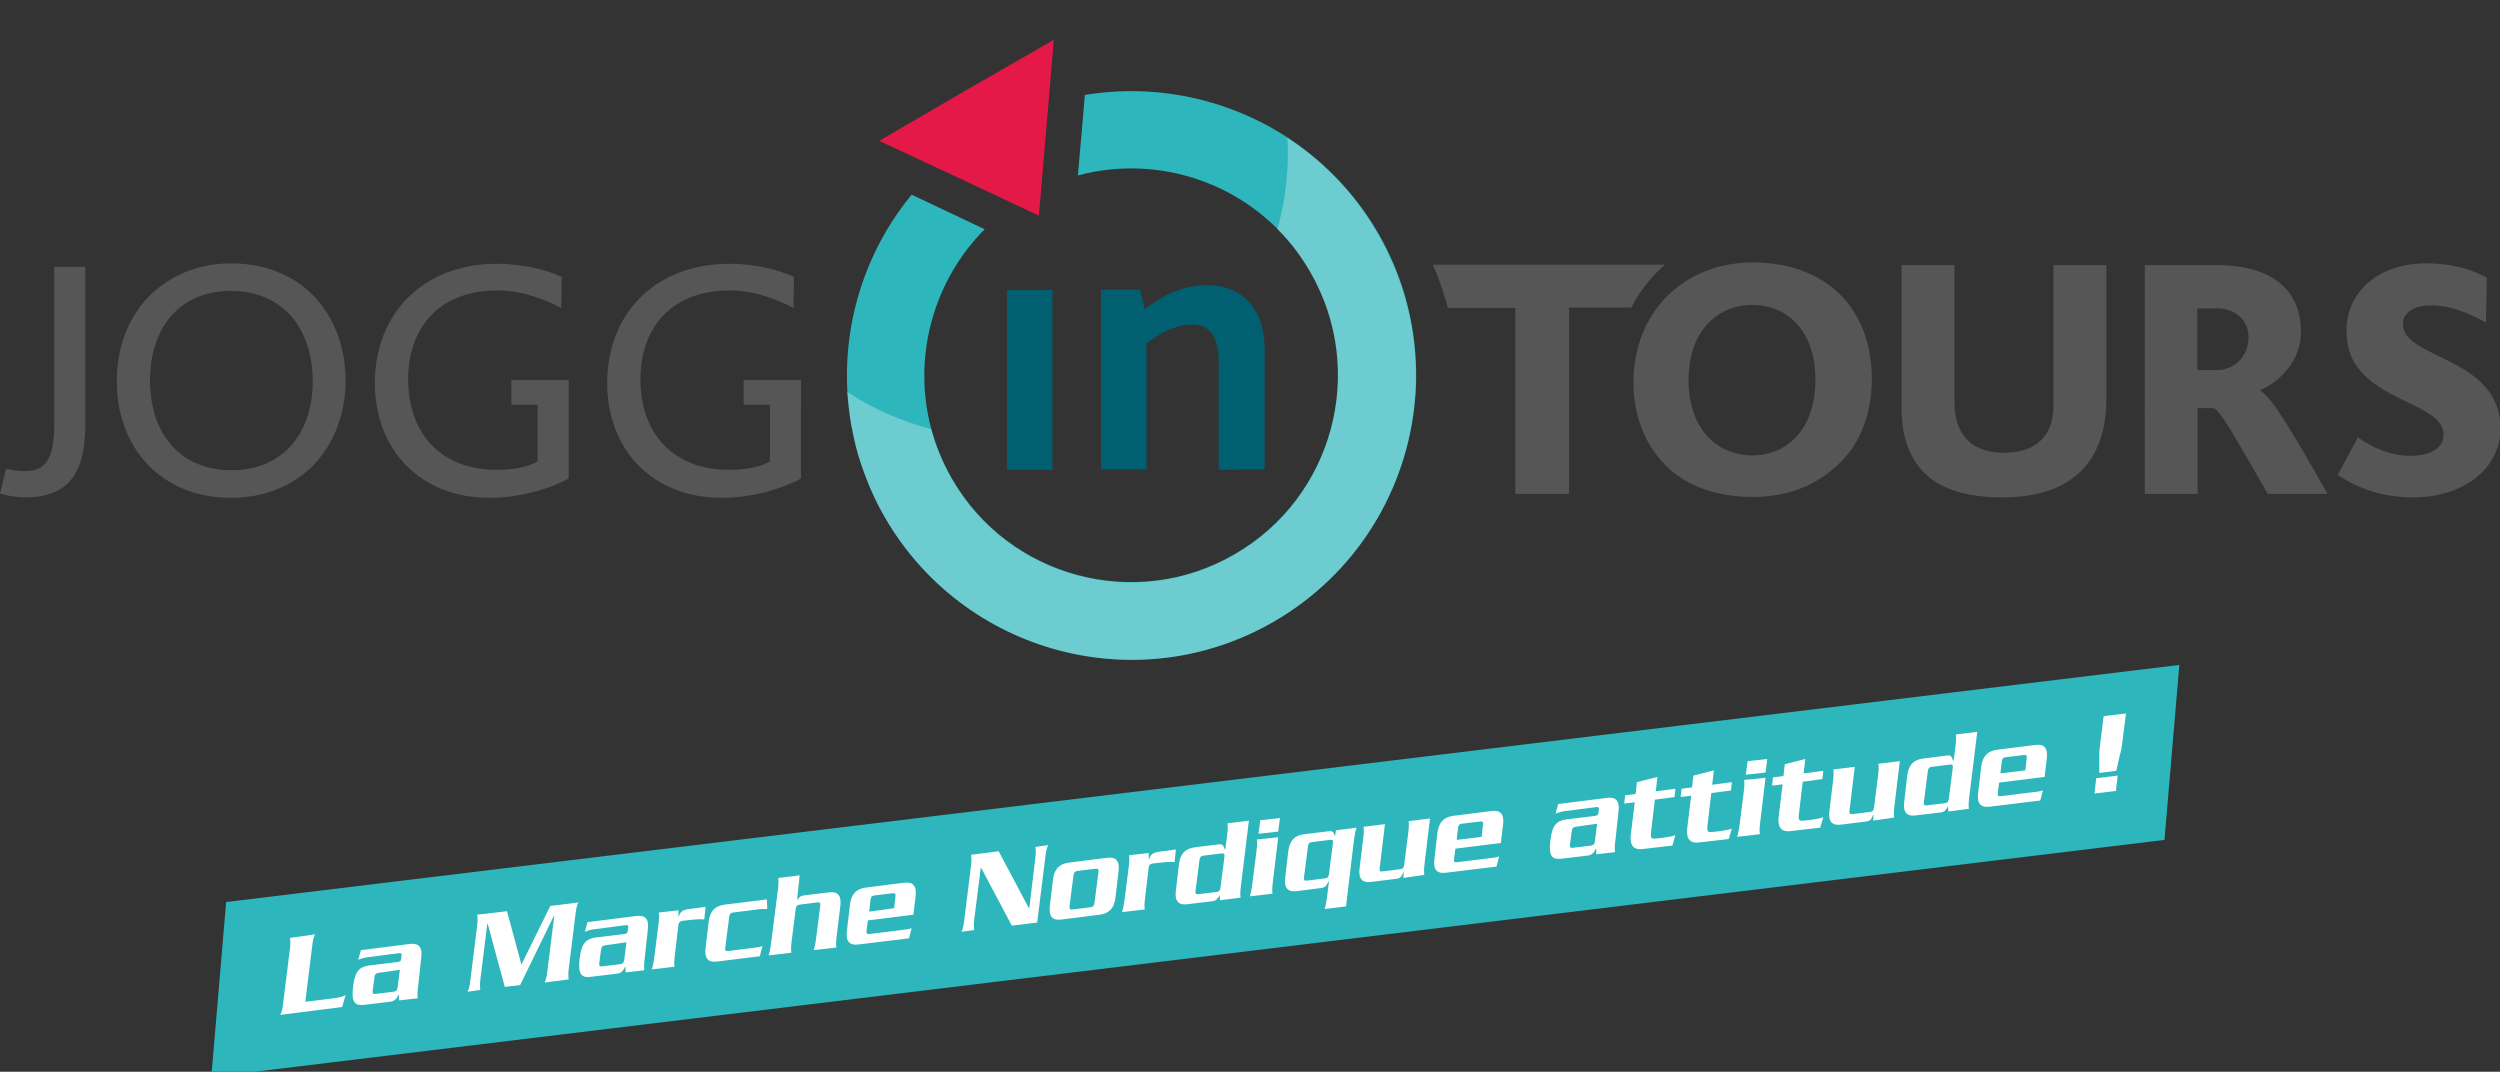 <?xml version="1.0" encoding="UTF-8"?>
<svg xmlns="http://www.w3.org/2000/svg" xmlns:xlink="http://www.w3.org/1999/xlink" id="Calque_1" x="0px" y="0px" viewBox="0 0 571.5 245" style="enable-background:new 0 0 571.5 245;" xml:space="preserve">
<rect x="0" y="0" width="571.5" height="245" fill="#333333" stroke="none"/>
<style type="text/css">
	.st0{fill:#F77B28;}
	.st1{fill:#FFFFFF;}
	.st2{fill:#74D14A;}
	.st3{fill:#2DB6BB;}
	.st4{fill:#E51D48;}
	.st5{fill:#575656;}
	.st6{fill:#005F71;}
	.st7{fill:#E51947;}
	.st8{opacity:0.3;fill:#FFFFFF;enable-background:new    ;}
	.st9{fill:#E542BB;}
</style>
<g>
	<polygon class="st3" points="51.7,206.2 48.3,246.2 494.8,192 498.2,152  "></polygon>
</g>
<g>
	<path class="st1" d="M72,213.6c-0.4,0.9-0.5,1.6-0.6,2.4l-1.6,13l6.5-0.8c0.8-0.1,1.9-0.3,2.7-0.7l-0.8,2.7L64.1,232   c0.4-0.9,0.5-1.6,0.6-2.4l1.6-12.9c0.1-0.8,0.1-1.5,0-2.3L72,213.6z"></path>
	<path class="st1" d="M95.6,225.3c-0.2,1.5-0.2,2.3-0.1,2.9l-4.3,0.5l0-1.3l-0.1,0c-0.5,1.1-1,1.5-2,1.6l-5.8,0.7   c-2.2,0.3-3-0.6-2.6-4.1c0.4-3.6,1.5-4.6,3.7-4.9l6.6-0.8c0.4-0.1,0.7-0.2,0.7-0.7l0.1-0.8c0.1-0.4-0.2-0.6-0.6-0.5l-7,0.9   c-0.8,0.1-1.3,0.2-2.3,0.6l0.6-2.2l11.1-1.4c2.1-0.3,3,0.7,2.7,3.1L95.6,225.3z M86.5,222.4c-0.6,0.1-0.8,0.3-0.9,1l-0.4,3   c-0.1,0.7,0.1,0.9,0.7,0.8l4.1-0.5c0.6-0.1,0.8-0.3,0.9-1l0.5-4L86.5,222.4z"></path>
	<path class="st1" d="M119.2,220.5l6.6-13.4l6.4-0.8c-0.4,0.9-0.5,1.6-0.6,2.4l-1.6,12.9c-0.1,0.8-0.1,1.5,0,2.3l-5.5,0.7   c0.4-0.9,0.5-1.6,0.6-2.4l1.6-12.8l-0.1,0l-7.7,15.8l-3.5,0.4l-3.9-14.4l-0.1,0l-1.6,12.8c-0.1,0.8-0.1,1.5,0,2.3l-2.9,0.4   c0.4-0.9,0.5-1.6,0.6-2.4l1.6-12.9c0.1-0.8,0.1-1.5,0-2.3l6.8-0.8L119.2,220.5z"></path>
	<path class="st1" d="M147.4,218.9c-0.2,1.5-0.2,2.3-0.1,2.9l-4.3,0.5l0-1.3l-0.1,0c-0.5,1.1-1,1.5-2,1.6l-5.8,0.7   c-2.2,0.3-3-0.6-2.6-4.1c0.4-3.6,1.5-4.6,3.7-4.9l6.6-0.8c0.4-0.1,0.7-0.2,0.7-0.7l0.1-0.8c0.1-0.4-0.2-0.6-0.6-0.5l-7,0.9   c-0.8,0.1-1.3,0.2-2.3,0.6l0.6-2.2l11.1-1.4c2.1-0.3,3,0.7,2.7,3.1L147.4,218.9z M138.3,216.1c-0.6,0.1-0.8,0.3-0.9,1l-0.4,3   c-0.1,0.7,0.1,0.9,0.7,0.8l4.1-0.5c0.6-0.1,0.8-0.3,0.9-1l0.5-4L138.3,216.1z"></path>
	<path class="st1" d="M161,210.2c-0.8-0.1-1.4-0.1-3.2,0.1l-1.8,0.2c-0.5,0.1-0.8,0.3-0.9,0.8l-0.8,6.8c-0.2,1.5-0.2,2.3-0.1,2.9   l-5.2,0.6c0.2-0.6,0.4-1.4,0.6-3l0.9-7.1c0.2-1.5,0.2-2.3,0.1-2.9l4.5-0.5l0,1.4l0.1,0c0.3-1.1,0.9-1.5,2.3-1.7l3.8-0.5L161,210.2z   "></path>
	<path class="st1" d="M167.6,208.6c-0.6,0.1-0.8,0.3-0.9,1l-0.9,7c-0.1,0.7,0.1,0.9,0.7,0.8l6.3-0.8c0.4,0,0.9-0.2,1.5-0.3l-0.6,2.3   l-9.7,1.2c-2.1,0.3-3-0.7-2.7-3.1l0.7-6c0.3-2.4,1.4-3.6,3.6-3.9l9.7-1.2l0.1,2.2c-0.5,0-1.1,0-1.5,0L167.6,208.6z"></path>
	<path class="st1" d="M182.2,205.8L182.2,205.8c0.3-0.5,0.7-1,1.5-1.1l5.7-0.7c2.1-0.3,3,0.7,2.7,3.1l-0.8,6.6   c-0.2,1.5-0.2,2.3-0.1,2.9l-5.2,0.6c0.2-0.6,0.4-1.4,0.6-3l0.9-7.1c0.1-0.7-0.1-0.9-0.7-0.8l-4,0.5c-0.6,0.1-0.8,0.3-0.9,1   l-0.9,7.1c-0.2,1.5-0.2,2.3-0.1,2.9l-5.2,0.6c0.2-0.6,0.4-1.4,0.6-3l1.5-11.8c0.2-1.5,0.2-2.3,0.1-2.9l4.9-0.6L182.2,205.8z"></path>
	<path class="st1" d="M198.4,210.4l-0.3,2.3c-0.1,0.7,0.1,0.9,0.7,0.8l8.1-1c0.4,0,0.9-0.2,1.5-0.3l-0.6,2.3l-11.5,1.4   c-2.1,0.3-3-0.7-2.7-3.1l0.7-6c0.3-2.4,1.4-3.6,3.6-3.9l8.7-1.1c2.1-0.3,3,0.7,2.7,3.1l-0.5,4.2L198.4,210.4z M204.4,207.6l0.3-2.6   c0.1-0.7-0.1-0.9-0.7-0.8l-4.1,0.5c-0.6,0.1-0.8,0.3-0.9,1l-0.3,2.7L204.4,207.6z"></path>
	<path class="st1" d="M231.3,211.6l-7-13.2l-0.1,0l-1.5,11.9c-0.1,0.8-0.1,1.5,0,2.3l-2.9,0.4c0.4-0.9,0.5-1.6,0.6-2.4l1.6-12.9   c0.1-0.8,0.1-1.5,0-2.3l6.3-0.8l6.9,13l0.1,0l1.4-11.7c0.1-0.8,0.1-1.5,0-2.3l2.9-0.4c-0.4,0.9-0.5,1.6-0.6,2.4l-1.9,15.3   L231.3,211.6z"></path>
	<path class="st1" d="M242.7,210.2c-2.1,0.3-3-0.7-2.7-3.1l0.7-6c0.3-2.4,1.4-3.6,3.6-3.9l8.7-1.1c2.1-0.3,3,0.7,2.7,3.1l-0.7,6   c-0.3,2.4-1.4,3.6-3.6,3.9L242.7,210.2z M249.3,207.4c0.6-0.1,0.8-0.3,0.9-1l0.9-7c0.1-0.7-0.1-0.9-0.7-0.8l-4.1,0.5   c-0.6,0.1-0.8,0.3-0.9,1l-0.9,7c-0.1,0.7,0.1,0.9,0.7,0.8L249.3,207.4z"></path>
	<path class="st1" d="M268.5,197.1c-0.8-0.1-1.4-0.1-3.2,0.1l-1.8,0.2c-0.5,0.1-0.8,0.3-0.9,0.8l-0.8,6.8c-0.2,1.5-0.2,2.3-0.1,2.9   l-5.2,0.6c0.2-0.6,0.4-1.4,0.6-3l0.9-7.1c0.2-1.5,0.2-2.3,0.1-2.9l4.5-0.5l0,1.4l0.1,0c0.3-1.1,0.9-1.5,2.3-1.7l3.8-0.5   L268.5,197.1z"></path>
	<path class="st1" d="M278.8,204.6L278.8,204.6c-0.3,0.7-0.8,1.3-1.5,1.4l-5.8,0.7c-2.1,0.3-3-0.7-2.7-3.1l0.7-6   c0.3-2.4,1.4-3.6,3.6-3.9l5.6-0.7c0.4,0,0.7,0,0.8,0.2c0.2,0.2,0.3,0.5,0.5,1l0.1,0l0.4-3.1c0.2-1.5,0.2-2.3,0.1-2.9l4.9-0.6   l-1.8,14.7c-0.2,1.5-0.2,2.3-0.1,2.9l-4.7,0.6L278.8,204.6z M278.1,203.9c0.6-0.1,0.8-0.3,0.9-1l0.9-7c0.1-0.7-0.1-0.9-0.7-0.8   l-4.1,0.5c-0.6,0.1-0.8,0.3-0.9,1l-0.9,7c-0.1,0.7,0.1,0.9,0.7,0.8L278.1,203.9z"></path>
	<path class="st1" d="M292.2,191.4l-1.2,10c-0.2,1.5-0.2,2.3-0.1,2.9l-5.2,0.6c0.2-0.6,0.4-1.4,0.6-3l0.9-7.1   c0.2-1.5,0.2-2.3,0.1-2.9L292.2,191.4z M292.6,187l-0.4,3.1l-4.5,0.5l0.4-3.1L292.6,187z"></path>
	<path class="st1" d="M305.4,189.8l4.7-0.6c-0.2,0.6-0.4,1.4-0.6,3l-1.8,15l-4.9,0.6c0.2-0.6,0.4-1.4,0.6-3l0.4-3.3l-0.1,0   c-0.3,0.6-0.5,0.9-0.7,1.1c-0.2,0.2-0.5,0.3-0.9,0.4l-5.6,0.7c-2.1,0.3-3-0.7-2.7-3.1l0.7-6c0.3-2.4,1.4-3.6,3.6-3.9l5.8-0.7   c0.7-0.1,1.1,0.4,1.2,1.1l0.1,0L305.4,189.8z M299.9,192.5c-0.6,0.1-0.8,0.3-0.9,1l-0.9,7c-0.1,0.7,0.1,0.9,0.7,0.8l4.1-0.5   c0.6-0.1,0.8-0.3,0.9-1l0.9-7c0.1-0.7-0.1-0.9-0.7-0.8L299.9,192.5z"></path>
	<path class="st1" d="M320.8,200.7l0.1-1.3l-0.1,0c-0.4,1.1-0.8,1.4-1.6,1.5l-5.7,0.7c-2.1,0.3-3-0.7-2.7-3.1l0.8-6.6   c0.2-1.5,0.2-2.3,0.1-2.9l4.9-0.6l-1.2,10c-0.1,0.7,0.1,0.9,0.7,0.8l4-0.5c0.6-0.1,0.8-0.3,0.9-1l0.9-7.1c0.2-1.5,0.2-2.3,0.1-2.9   l4.9-0.6l-1.2,10c-0.2,1.5-0.2,2.3-0.1,2.9L320.8,200.7z"></path>
	<path class="st1" d="M332.7,194l-0.3,2.3c-0.1,0.7,0.1,0.9,0.7,0.8l8.1-1c0.4,0,0.9-0.2,1.5-0.3l-0.6,2.3l-11.5,1.4   c-2.1,0.3-3-0.7-2.7-3.1l0.7-6c0.3-2.4,1.4-3.6,3.6-3.9l8.7-1.1c2.1-0.3,3,0.7,2.7,3.1l-0.5,4.2L332.7,194z M338.7,191.3l0.3-2.7   c0.1-0.7-0.1-0.9-0.7-0.8l-4.1,0.5c-0.6,0.1-0.8,0.3-0.9,1l-0.3,2.7L338.7,191.3z"></path>
	<path class="st1" d="M369.3,191.9c-0.2,1.5-0.2,2.3-0.1,2.9l-4.3,0.5l0-1.3l-0.1,0c-0.5,1.1-1,1.5-2,1.6l-5.8,0.7   c-2.2,0.3-3-0.6-2.6-4.1c0.4-3.6,1.5-4.6,3.7-4.9l6.6-0.8c0.4-0.1,0.7-0.2,0.7-0.7l0.1-0.8c0.1-0.4-0.2-0.6-0.6-0.5l-7,0.9   c-0.8,0.1-1.3,0.2-2.3,0.6l0.6-2.2l11.1-1.4c2.1-0.3,3,0.7,2.7,3.1L369.3,191.9z M360.2,189c-0.6,0.1-0.8,0.3-0.9,1l-0.4,3   c-0.1,0.7,0.1,0.9,0.7,0.8l4.1-0.5c0.6-0.1,0.8-0.3,0.9-1l0.5-4L360.2,189z"></path>
	<path class="st1" d="M382.8,182.2l-4.5,0.6l-0.9,7.7c-0.1,1.1,0.2,1.3,1,1.2l1.9-0.2c1.3-0.2,2.4-0.4,2.7-0.6l-0.7,2.4l-6.9,0.8   c-1.9,0.2-2.9-0.8-2.6-3.3l0.9-7.4l-2.4,0.3l0.2-1.9l2.4-0.3l0.3-2.7l4.7-1.2l-0.4,3.3l4.5-0.6L382.8,182.2z"></path>
	<path class="st1" d="M395.7,180.7l-4.5,0.6l-0.9,7.7c-0.1,1.1,0.2,1.3,1,1.2l1.9-0.2c1.3-0.2,2.4-0.4,2.7-0.6l-0.7,2.4l-6.9,0.8   c-1.9,0.2-2.9-0.8-2.6-3.3l0.9-7.4l-2.4,0.3l0.2-1.9l2.4-0.3l0.3-2.7l4.7-1.2l-0.4,3.3l4.5-0.6L395.7,180.7z"></path>
	<path class="st1" d="M403.6,177.8l-1.2,10c-0.2,1.5-0.2,2.3-0.1,2.9l-5.2,0.6c0.2-0.6,0.4-1.4,0.6-3l0.9-7.1   c0.2-1.5,0.2-2.3,0.1-2.9L403.6,177.8z M404,173.5l-0.4,3.1l-4.5,0.5l0.4-3.1L404,173.5z"></path>
	<path class="st1" d="M416.6,178.1l-4.5,0.6l-0.9,7.7c-0.1,1.1,0.2,1.3,1,1.2l1.9-0.2c1.3-0.2,2.4-0.4,2.7-0.6l-0.7,2.4l-6.9,0.8   c-1.9,0.2-2.9-0.8-2.6-3.3l0.9-7.4l-2.4,0.3l0.2-1.9l2.4-0.3l0.3-2.7l4.7-1.2l-0.4,3.3l4.5-0.6L416.6,178.1z"></path>
	<path class="st1" d="M428.2,187.6l0.1-1.3l-0.1,0c-0.4,1.1-0.8,1.4-1.6,1.5l-5.7,0.7c-2.1,0.3-3-0.7-2.7-3.1l0.8-6.6   c0.2-1.5,0.2-2.3,0.1-2.9l4.9-0.6l-1.2,10c-0.1,0.7,0.1,0.9,0.7,0.8l4-0.5c0.6-0.1,0.8-0.3,0.9-1l0.9-7.1c0.2-1.5,0.2-2.3,0.1-2.9   l4.9-0.6l-1.2,10c-0.2,1.5-0.2,2.3-0.1,2.9L428.2,187.6z"></path>
	<path class="st1" d="M445.3,184.3L445.3,184.3c-0.3,0.7-0.8,1.3-1.5,1.4l-5.8,0.7c-2.1,0.3-3-0.7-2.7-3.1l0.7-6   c0.3-2.4,1.4-3.6,3.6-3.9l5.6-0.7c0.4,0,0.7,0,0.8,0.2c0.2,0.2,0.3,0.5,0.5,1l0.1,0l0.4-3.1c0.2-1.5,0.2-2.3,0.1-2.9l4.9-0.6   l-1.8,14.7c-0.2,1.5-0.2,2.3-0.1,2.9l-4.7,0.6L445.3,184.3z M444.6,183.6c0.6-0.1,0.8-0.3,0.9-1l0.9-7c0.1-0.7-0.1-0.9-0.7-0.8   l-4.1,0.5c-0.6,0.1-0.8,0.3-0.9,1l-0.9,7c-0.1,0.7,0.1,0.9,0.7,0.8L444.6,183.6z"></path>
	<path class="st1" d="M457,178.9l-0.3,2.3c-0.1,0.7,0.1,0.9,0.7,0.8l8.1-1c0.4,0,0.9-0.2,1.5-0.3l-0.6,2.3l-11.5,1.4   c-2.1,0.3-3-0.7-2.7-3.1l0.7-6c0.3-2.4,1.4-3.6,3.6-3.9l8.7-1.1c2.1-0.3,3,0.7,2.7,3.1l-0.5,4.2L457,178.9z M463,176.1l0.3-2.7   c0.1-0.7-0.1-0.9-0.7-0.8l-4.1,0.5c-0.6,0.1-0.8,0.3-0.9,1l-0.3,2.7L463,176.1z"></path>
	<path class="st1" d="M478.8,181.4l0.4-3.5l4.9-0.6l-0.4,3.5L478.8,181.4z M486,163.1l-0.9,7.1c-0.1,0.7-0.2,1.4-0.6,2.8l-0.7,3.2   l-3.9,0.5l0-3.1c0-1.4,0-2,0.1-2.8l0.9-7.1L486,163.1z"></path>
</g>
<g>
	<path class="st5" d="M5.6,113.7c-1.7,0-4.2-0.4-5.6-0.9l1.4-5.7c1.3,0.5,3.1,0.6,4.5,0.6c5.3,0,6.5-4.2,6.5-11V61h7.1v36.3   C19.4,107.2,16.5,113.7,5.6,113.7z"></path>
	<path class="st5" d="M34.1,67.7c4.7-4.7,11.2-7.5,18.7-7.5c8.1,0,15,3,19.6,8.2c4.2,4.8,6.6,11.2,6.6,18.6c0,8-2.9,14.9-7.7,19.7   c-4.7,4.5-11,7.1-18.5,7.1c-7.2,0-13.3-2.3-17.9-6.5c-5.2-4.8-8.2-11.8-8.2-20.1C26.7,79.2,29.4,72.5,34.1,67.7z M52.8,66.5   c-11.3,0-18.5,7.9-18.5,20.5s7.3,20.5,18.6,20.5c11.3,0,18.6-7.9,18.6-20.5C71.4,75.1,64.7,66.5,52.8,66.5z"></path>
	<path class="st5" d="M420.8,105.6c-4.9,5-11.7,8-20.1,8c-7.9,0-14.3-2.2-19-6.3c-5.4-4.9-8.3-11.9-8.3-19.9   c0-7.7,2.7-14.6,7.6-19.6c4.8-4.8,11.5-7.8,19.7-7.8c8.7,0,15.9,2.9,20.6,8c4.4,4.8,6.6,11.3,6.6,18.6   C427.9,94,425.6,100.9,420.8,105.6z M400.6,69.7c-8.2,0-14.6,6.2-14.6,17.2c0,11,6.4,17.2,14.6,17.2c8.1,0,14.4-6.2,14.4-17.2   C415.1,75.9,408.7,69.7,400.6,69.7z"></path>
	<path class="st5" d="M476,107.4c-4,4.1-9.9,6.3-18.2,6.3c-7.9,0-14-1.7-17.9-5.6c-3.3-3.3-5.2-8.2-5.2-14.7V60.6h12.1v31.7   c0,3.9,1.2,6.3,2.7,8c1.9,2.2,5.1,3.2,8.5,3.2c4,0,7-1.1,8.9-3.2c1.7-1.8,2.5-4.4,2.5-7.6V60.6h12.1v31.2   C481.4,98.5,479.5,103.8,476,107.4z"></path>
	<path class="st5" d="M518.4,112.9C510.5,99.2,507.7,94,506,93.3h-3.6v19.6h-12.1V60.6h16.3c14.4,0,19.4,7.1,19.4,15.2   c0,6.7-4.7,11.3-9.3,13.4v0.1c2.9,1.7,7.7,10.2,15.4,23.6H518.4z M506.8,70.5h-4.5v14.1h4.4c4.2,0,7.3-3.2,7.3-7.5   C514.1,73.4,511.2,70.5,506.8,70.5z"></path>
	<path class="st5" d="M551.7,113.7c-7.8,0-13.3-2.5-17.3-5.1l4.6-8.6c3.5,2.4,7.5,4.2,12.1,4.2c3.6,0,7.5-1.3,7.5-4.8   c0-6.3-12.8-7.3-19-14.6c-2-2.3-3.2-5.2-3.2-9.3c0-8,6.4-15.3,18.4-15.3c5.6,0,10.4,1.4,13.7,3.3l-0.2,10.2   c-4.8-2.5-8.4-3.9-12.7-3.9c-3.7,0-6.3,1.7-6.3,4.2c0,8.3,22.3,7.4,22.3,24C571.5,107.6,562.6,113.7,551.7,113.7z"></path>
	<path class="st5" d="M116.9,86.9v5.6h6v13c-1.9,1.1-5,1.9-9.4,1.9c-12.5,0-20.2-8.1-20.2-20.7c0-11.7,7-20.3,20.4-20.3   c5.9,0,11.1,2.2,14.6,4l0.1-7.1c-3-1.4-8.3-3-14.8-3c-16.7,0-27.9,11.2-27.9,27.3c0,15.2,10.4,26.2,26.1,26.2   c7.9,0,14.7-2.5,18.2-4.4V92.5v-5.3v-0.3L116.9,86.9L116.9,86.9z"></path>
	<path class="st5" d="M170,86.9v5.6h6v13c-1.9,1.1-5,1.9-9.4,1.9c-12.5,0-20.2-8.1-20.2-20.7c0-11.7,7-20.3,20.4-20.3   c5.9,0,11.1,2.2,14.6,4l0.1-7.1c-3-1.4-8.3-3-14.8-3c-16.7,0-27.9,11.2-27.9,27.3c0,15.2,10.4,26.2,26.1,26.2   c7.9,0,14.7-2.5,18.2-4.4V92.5v-5.3v-0.3L170,86.9L170,86.9z"></path>
	<path class="st5" d="M327.6,60.6c1.4,3.2,2.5,6.4,3.4,9.8h15.4v42.5h12.3V70.3h14.2c1.5-2.9,3.5-5.6,5.8-8c0.6-0.6,1.3-1.2,1.9-1.8   H327.6z"></path>
	<g>
		<path class="st6" d="M278.6,107.4V83.2c0-4.3-0.8-9-6.1-9c-3.6,0-7.2,1.9-10.4,4.3v28.8h-10.4V66.2h8.9l1.1,4.4    c4.4-3.3,8.9-5.4,14.4-5.4c6.3,0,13,3.7,13,14.8v27.3L278.6,107.4L278.6,107.4z"></path>
		<path class="st6" d="M230.2,107.4V66.3h10.4v41.1H230.2z"></path>
	</g>
	<g>
		<path class="st3" d="M248,21.7l-0.7,8.2l-0.9,10.2c20.2-5.4,42.2,3.1,53.1,22c13.1,22.6,5.3,51.6-17.3,64.6    c-22.6,13.1-51.6,5.3-64.6-17.3c-10.9-18.9-7.2-42.2,7.5-57l-9.3-4.4l-7.4-3.5c-16.7,20.3-20,49.6-6.1,73.8    c18,31.1,57.8,41.8,88.9,23.8c31.1-18,41.8-57.8,23.8-88.9C301,29.2,274,17.4,248,21.7z"></path>
	</g>
	<polygon class="st7" points="219.2,40.7 237.5,49.3 239.2,29.2 240.9,9.1 220.9,20.6 201,32.2  "></polygon>
	<path class="st8" d="M314.9,53.3c-5.2-9.1-12.4-16.4-20.6-21.8c0.4,7.1-0.4,14.1-2.3,20.9c2.9,2.8,5.4,6.1,7.5,9.8   c13.1,22.6,5.3,51.6-17.3,64.6c-22.6,13.1-51.6,5.3-64.6-17.3c-2.1-3.7-3.7-7.5-4.7-11.4c-6.8-1.8-13.3-4.6-19.2-8.5   c0,0.8,0.1,1.5,0.2,2.2c0.1,0.6,0.1,1.2,0.2,1.8c0.1,0.8,0.2,1.6,0.3,2.4c0.1,0.7,0.2,1.4,0.4,2c0.1,0.7,0.3,1.4,0.4,2.1   c0.3,1.4,0.6,2.7,1,4.1c0.1,0.2,0.1,0.3,0.2,0.5c0.4,1.4,0.9,2.7,1.4,4c0.1,0.3,0.2,0.5,0.3,0.8c0.5,1.4,1.1,2.7,1.7,4   c0,0.1,0.1,0.2,0.1,0.3c0.7,1.5,1.5,3,2.4,4.5c18,31.1,57.8,41.8,88.9,23.8S332.9,84.4,314.9,53.3z"></path>
</g>
</svg>
